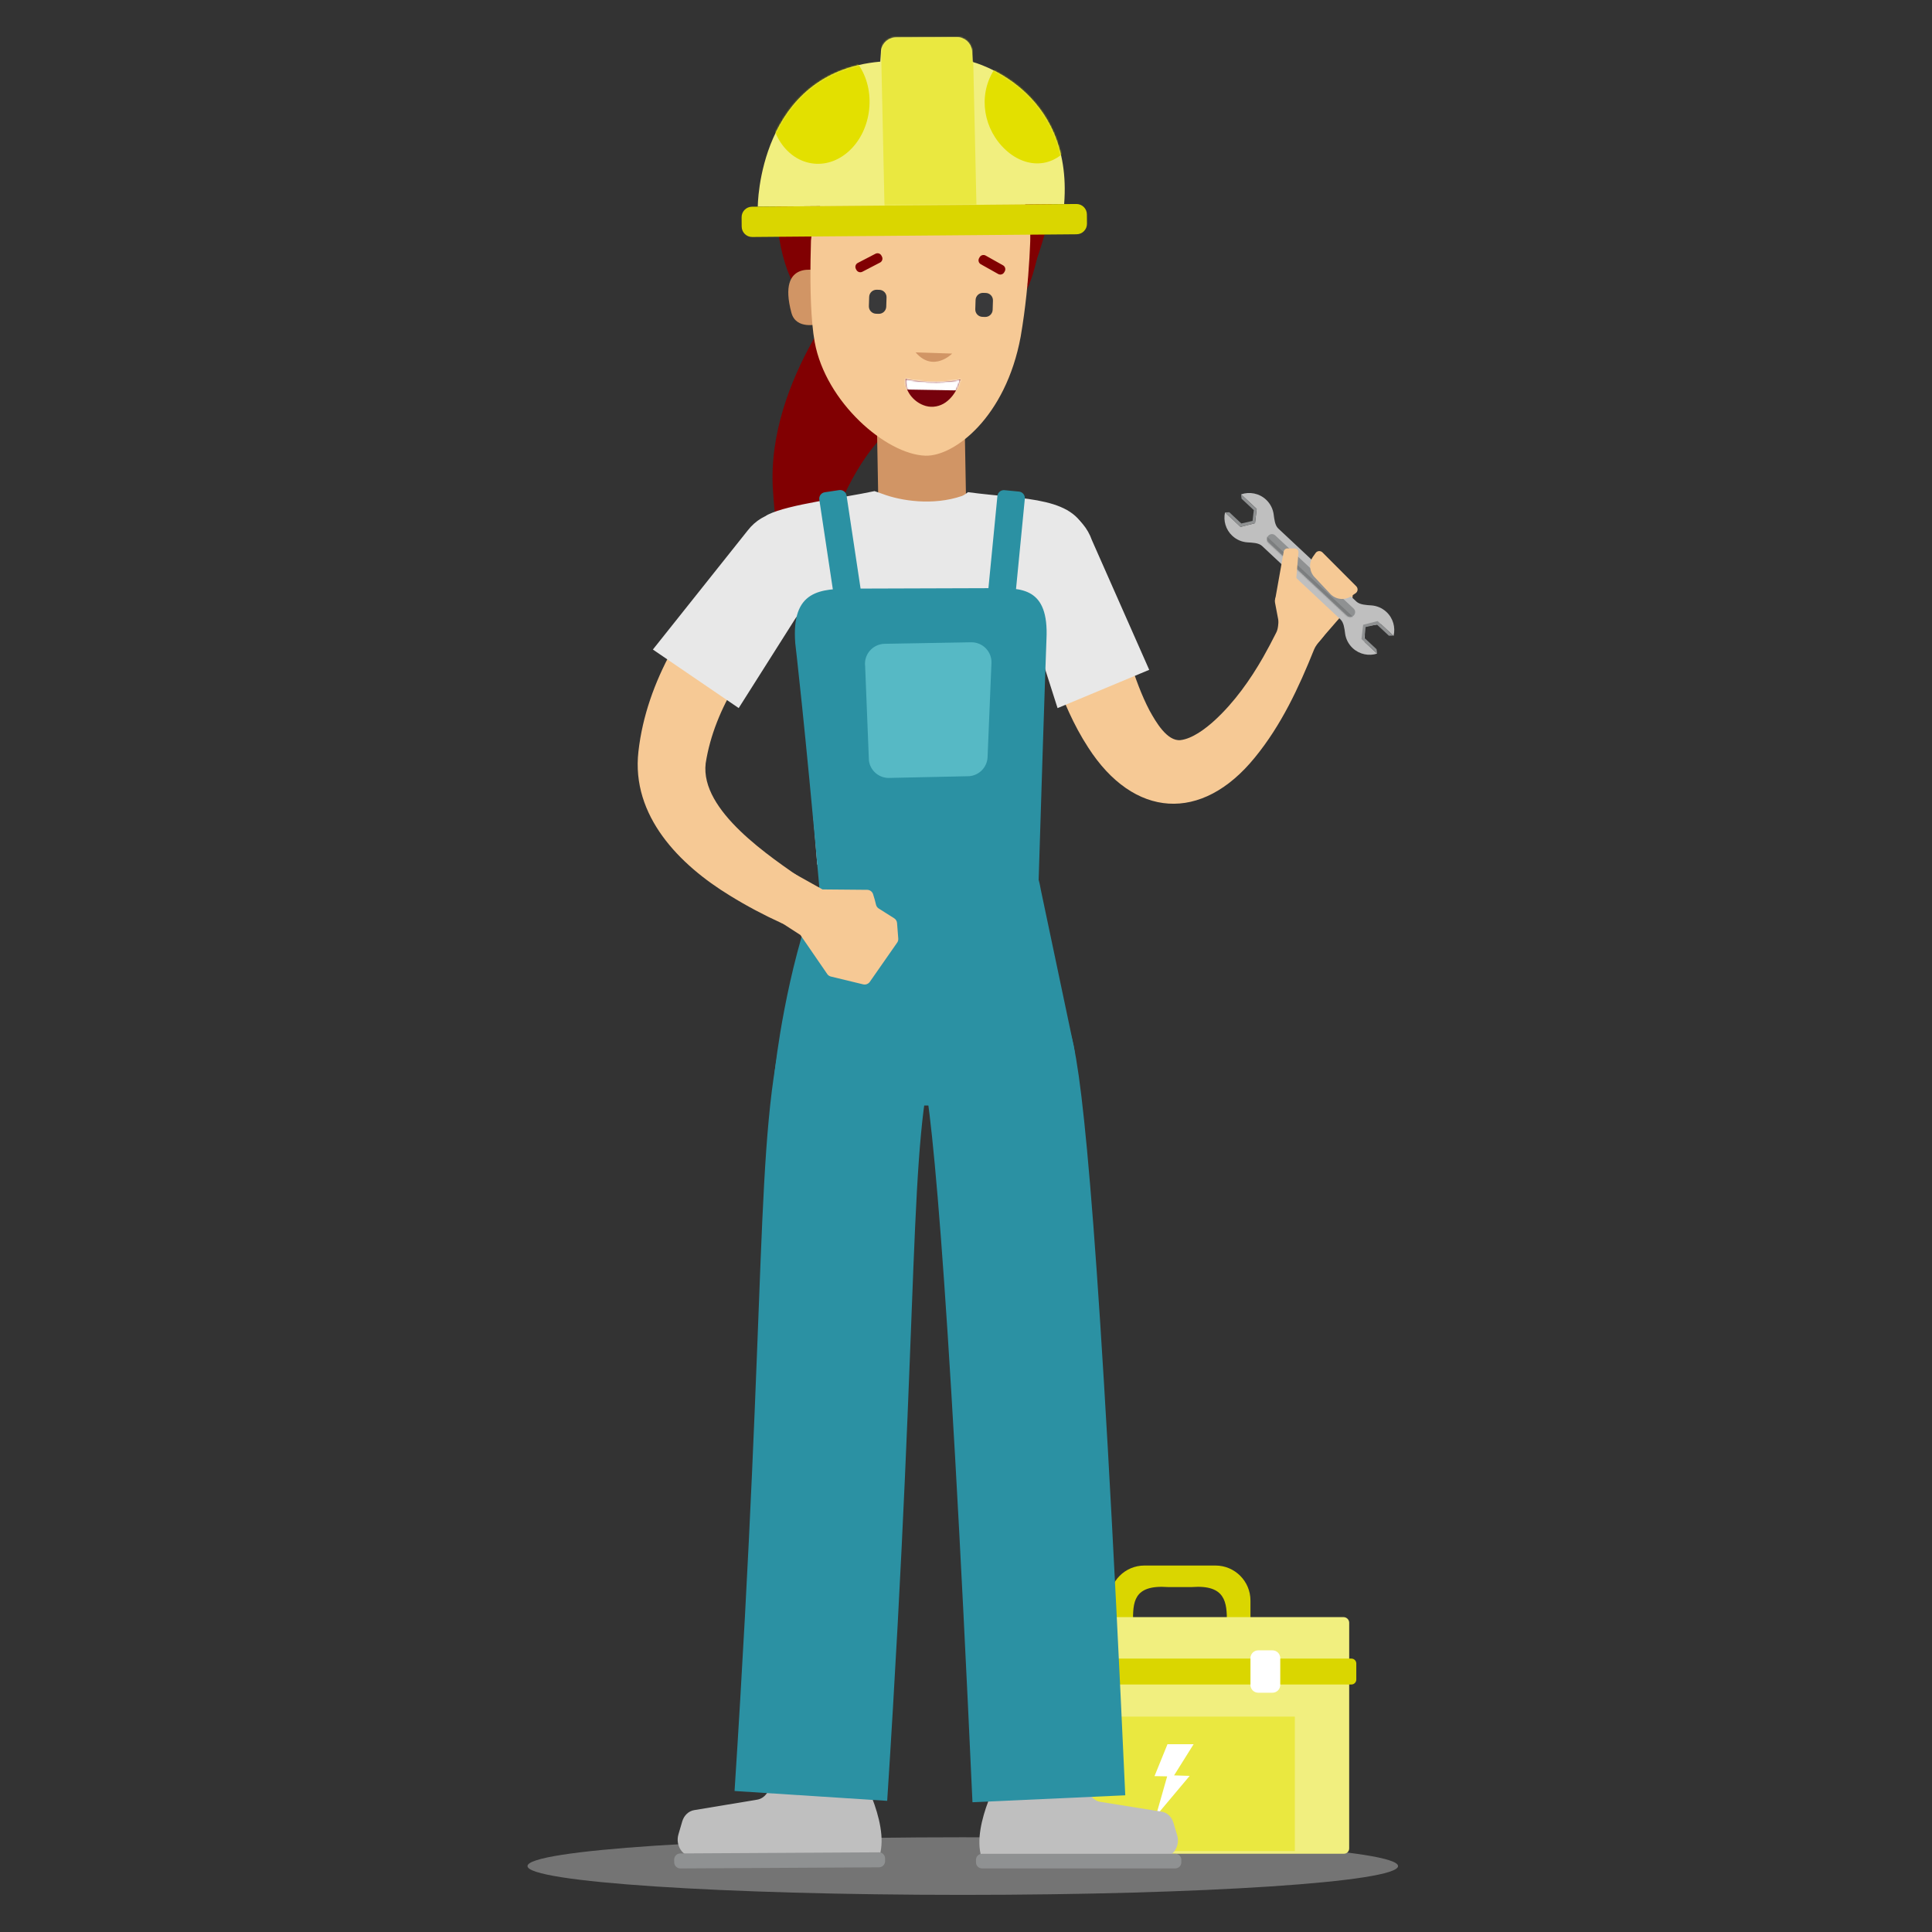 <svg width="1200" height="1200" viewBox="0 0 1200 1200" fill="none" xmlns="http://www.w3.org/2000/svg">
<rect x="0" y="0" width="1200" height="1200" fill="#333333" stroke="none"/>
<path d="M840.3 367.9L839.86 373.96C839.82 374.53 839.61 375.06 839.25 375.5L818.93 398.89C818.07 399.94 816.56 400.19 815.41 399.48L795.44 388.07C794.79 387.67 794.33 387.02 794.2 386.26L791.95 374.37C791.64 372.71 792.15 370.99 793.32 369.78L816.69 345.49L840.31 367.9H840.3Z" fill="#F6C995"/>
<path opacity="0.41" d="M598.001 1176.94C747.316 1176.94 868.361 1168.93 868.361 1159.05C868.361 1149.17 747.316 1141.16 598.001 1141.16C448.685 1141.16 327.641 1149.17 327.641 1159.05C327.641 1168.93 448.685 1176.94 598.001 1176.94Z" fill="#D1D1D1"/>
<path d="M675.671 345.4C682.591 362.39 693.701 389.56 700.391 406.31C700.661 407.09 701.301 408.69 701.491 409.4C704.871 420.55 709.111 432.04 714.011 441.34C717.991 448.55 724.951 460.51 733.201 459.7C740.421 458.87 748.581 452.83 754.621 447.28C766.631 436.19 776.411 422.47 784.581 408.18C787.401 403.22 790.081 398.1 792.691 392.92C794.071 390.27 793.891 387.03 794.301 384.14C794.831 381.24 795.701 378.45 797.281 375.94C801.961 368.61 811.791 366.54 819.021 371.38C825.851 375.9 827.721 384.84 824.071 391.75C822.371 396.14 817.921 399.16 816.201 403.4C806.701 427.09 795.821 450.44 779.461 470.44C746.351 511.25 704.081 508.18 675.891 464.27C666.501 449.84 660.861 435.74 655.021 420.76C650.111 408.93 642.831 391.47 637.851 379.62C635.831 374.73 632.651 367.31 630.711 362.41C619.861 331.74 663.331 315.18 675.651 345.4H675.671Z" fill="#F6C995"/>
<path d="M834.729 1041.67H635.139C633.333 1041.67 631.869 1043.13 631.869 1044.94V1148.12C631.869 1149.93 633.333 1151.39 635.139 1151.39H834.729C836.535 1151.39 837.999 1149.93 837.999 1148.12V1044.94C837.999 1043.13 836.535 1041.67 834.729 1041.67Z" fill="#F1EF7F"/>
<path d="M776.68 994.11V1010.34H762.05V1007.48C762.05 995.48 761.41 984.16 740.32 985.75H725.46C703.67 984.16 703.73 995.48 703.73 1007.48V1010.34H689.1V994.11C689.1 982.11 698.83 972.38 710.83 972.38H754.95C766.95 972.38 776.68 982.11 776.68 994.11Z" fill="#DAD600"/>
<path d="M834.48 1004.42H631.93C629.981 1004.42 628.4 1006 628.4 1007.95V1030.23C628.4 1032.18 629.981 1033.76 631.93 1033.76H834.48C836.43 1033.76 838.01 1032.18 838.01 1030.23V1007.95C838.01 1006 836.43 1004.42 834.48 1004.42Z" fill="#F1EF7F"/>
<path d="M839.37 1030.18H624.7C623.016 1030.18 621.65 1031.55 621.65 1033.23V1043.22C621.65 1044.9 623.016 1046.27 624.7 1046.27H839.37C841.055 1046.27 842.42 1044.9 842.42 1043.22V1033.23C842.42 1031.55 841.055 1030.18 839.37 1030.18Z" fill="#DAD600"/>
<path d="M804.24 1066.22H659.67V1149.73H804.24V1066.22Z" fill="#EAE840"/>
<path d="M678.36 1025.06H669.49C666.828 1025.06 664.67 1027.22 664.67 1029.88V1046.56C664.67 1049.22 666.828 1051.38 669.49 1051.38H678.36C681.022 1051.38 683.18 1049.22 683.18 1046.56V1029.88C683.18 1027.22 681.022 1025.06 678.36 1025.06Z" fill="white"/>
<path d="M790.37 1025.06H781.5C778.838 1025.06 776.68 1027.22 776.68 1029.88V1046.56C776.68 1049.22 778.838 1051.38 781.5 1051.38H790.37C793.032 1051.38 795.19 1049.22 795.19 1046.56V1029.88C795.19 1027.22 793.032 1025.06 790.37 1025.06Z" fill="white"/>
<path d="M725.15 1083.35L717.09 1103.18L724.95 1103.33L717.93 1128.02L738.92 1103.03L729.24 1102.73L741.38 1083.35H725.15Z" fill="white"/>
<path d="M488.92 1096.99L532.12 1096.75C532.12 1096.75 552.74 1131.35 546.36 1152.43L430.18 1153.09C423.88 1153.13 419.4 1146.13 421.39 1139.36L423.75 1131.32C424.84 1127.59 427.7 1124.88 431.13 1124.31L470.33 1117.8C472.54 1117.43 474.55 1116.17 476 1114.24L488.92 1097V1096.99Z" fill="#BFBFBF"/>
<path d="M545.879 1150.51L422.561 1151.2C420.44 1151.21 418.73 1152.94 418.742 1155.06L418.751 1156.7C418.763 1158.82 420.492 1160.53 422.613 1160.52L545.931 1159.83C548.051 1159.82 549.761 1158.09 549.749 1155.97L549.74 1154.33C549.728 1152.21 547.999 1150.5 545.879 1150.51Z" fill="#8F9192"/>
<path d="M531.51 172.77C531.51 172.77 475.94 235.58 480.04 303.67C484.14 371.76 503.43 374.54 503.43 374.54C503.43 374.54 519.29 277.35 569.95 255.34C611.88 175.34 531.52 172.77 531.52 172.77H531.51Z" fill="#810002"/>
<path d="M501.611 187.76C474.891 166.1 469.501 59.42 528.011 71.11C528.121 46.76 574.201 12.82 632.771 85C660.621 119.32 640.291 183.19 634.701 183.59C605.401 185.68 623.441 170.17 615.561 200.39" fill="#810002"/>
<path d="M599.124 260.816L544.633 261.805L546.51 365.188L601.001 364.199L599.124 260.816Z" fill="#D19565"/>
<path d="M507.61 536.85C501.05 460.47 498.05 393.38 498.05 393.38C497.48 381.36 460.57 327.74 477.09 319.6C490.04 313.22 523.09 309.36 543.19 305.04L548.16 306.78C559.41 311.04 579.47 314.28 597.57 308.03C598.87 307.58 601.23 305.69 601.23 305.69C636.83 310.51 669.36 308.05 675.58 333.71C678.07 344 649.03 348.31 647.44 361.02C647.44 361.02 644.93 429.49 644.99 529.97C644.99 533.83 507.93 540.61 507.61 536.86V536.85Z" fill="#E8E8E8"/>
<path d="M508.47 168.35C508.47 168.35 482.43 160.29 491.56 194.27C494.48 205.14 508.33 201.26 508.33 201.26L508.47 168.35Z" fill="#D19565"/>
<path d="M504.551 130.36C504.551 130.36 501.101 185.59 506.031 212.51C512.881 249.88 550.431 282.25 574.771 283.03C592.611 283.6 624.671 259.29 633.961 209.1C640.111 173.18 640.091 142.46 640.631 125.64C641.171 108.82 629.341 72.98 586.951 69.21C544.571 65.44 504.421 73.24 504.551 130.36Z" fill="#F6C995"/>
<path d="M568.721 218.88L591.411 219.61C591.411 219.61 579.671 231.6 568.721 218.88Z" fill="#D19565"/>
<path d="M546.219 180.017L544.58 179.965C542.051 179.884 539.936 181.867 539.855 184.395L539.67 190.142C539.589 192.671 541.573 194.786 544.101 194.867L545.74 194.92C548.268 195.001 550.383 193.017 550.465 190.489L550.649 184.742C550.731 182.214 548.747 180.099 546.219 180.017Z" fill="#39393A"/>
<path d="M612.312 181.959L610.673 181.906C608.145 181.825 606.03 183.808 605.949 186.336L605.764 192.083C605.683 194.612 607.666 196.727 610.195 196.808L611.834 196.861C614.362 196.942 616.477 194.958 616.558 192.43L616.743 186.683C616.824 184.155 614.841 182.04 612.312 181.959Z" fill="#39393A"/>
<path d="M502.401 167.52C502.401 167.52 496.851 84.13 581.531 84.82C581.531 84.82 652.921 83.82 638.261 176.78C638.261 176.78 661.651 118.33 652.941 101.63C639.771 76.39 596.061 34.92 528.011 71.11C485.971 73.25 502.401 167.52 502.401 167.52Z" fill="#810002"/>
<path d="M567.87 669.1C568 667.6 567.73 667.6 567.87 669.1Z" fill="#00738B"/>
<path d="M470.67 128.37C470.67 128.37 470.75 44.9 546.75 38.29L547.13 32.84C547.09 27.58 551.32 23.28 556.58 23.23L594.18 23.06C599.44 23.02 603.74 27.25 603.79 32.51L604.13 38.49C604.13 38.49 666.71 54.44 660.96 126.78L470.68 128.37H470.67Z" fill="#F1EF7F"/>
<mask id="mask0_2429_2154" style="mask-type:luminance" maskUnits="userSpaceOnUse" x="470" y="23" width="192" height="106">
<path d="M470.67 128.37C470.67 128.37 470.75 44.9 546.75 38.29L547.13 32.84C547.09 27.58 551.32 23.28 556.58 23.23L594.18 23.06C599.44 23.02 603.74 27.25 603.79 32.51L604.13 38.49C604.13 38.49 666.71 54.44 660.96 126.78L470.68 128.37H470.67Z" fill="white"/>
</mask>
<g mask="url(#mask0_2429_2154)">
<path d="M606.639 134.22L549.529 135L547.039 20.75L604.099 20.2L606.639 134.22Z" fill="#EAE840"/>
<path d="M539.863 67.858C542.005 47.447 530.04 29.463 513.139 27.69C496.238 25.917 480.801 41.025 478.659 61.436C476.517 81.847 488.482 99.831 505.383 101.604C522.284 103.378 537.721 88.269 539.863 67.858Z" fill="#E3E000"/>
<path d="M664.598 90.44C653.158 105.76 634.898 104.45 622.328 90.8C609.758 77.15 607.638 56.31 619.068 40.99C630.508 25.67 649.968 24.33 662.538 37.98C675.108 51.63 676.028 75.12 664.598 90.44Z" fill="#E3E000"/>
</g>
<path d="M668.545 126.704L467.062 128.392C463.478 128.422 460.597 131.352 460.627 134.936L460.675 140.766C460.706 144.35 463.635 147.231 467.22 147.201L668.703 145.513C672.287 145.483 675.168 142.553 675.138 138.969L675.089 133.139C675.059 129.555 672.129 126.674 668.545 126.704Z" fill="#DAD600"/>
<path d="M665.169 1099.02H623.109C623.109 1099.02 603.229 1132.83 609.549 1153.31H722.679C728.809 1153.31 733.129 1146.48 731.159 1139.89L728.819 1132.07C727.729 1128.44 724.939 1125.82 721.589 1125.28L683.379 1119.15C681.229 1118.8 679.259 1117.58 677.839 1115.72L665.159 1099.01L665.169 1099.02Z" fill="#BFBFBF"/>
<path d="M609.94 1160.5H730.01C732.076 1160.5 733.75 1158.83 733.75 1156.76V1155.17C733.75 1153.1 732.076 1151.43 730.01 1151.43H609.94C607.874 1151.43 606.2 1153.1 606.2 1155.17V1156.76C606.2 1158.83 607.874 1160.5 609.94 1160.5Z" fill="#8F9192"/>
<path d="M678.21 335.51L713.8 416.04L656.87 439.82L628.17 349.88C622.91 334.91 629.85 319.54 643.67 315.58C657.49 311.61 672.96 320.54 678.21 335.51Z" fill="#E8E8E8"/>
<path d="M632.923 305.333L623.915 304.454C621.7 304.238 619.729 305.859 619.513 308.074L609.656 409.155C609.44 411.37 611.06 413.341 613.275 413.557L622.283 414.435C624.498 414.651 626.469 413.03 626.685 410.815L636.542 309.735C636.758 307.52 635.138 305.549 632.923 305.333Z" fill="#2B91A3"/>
<path d="M619.08 654.12C625.24 674.48 635.86 773.8 651.47 1117.25" stroke="#2B91A3" stroke-width="95" stroke-miterlimit="10"/>
<path d="M534.34 642.33C516.16 709.35 524.17 798.02 503.65 1115.48" stroke="#2B91A3" stroke-width="95" stroke-miterlimit="10"/>
<path d="M667.619 654.02C667.619 658.72 664.579 663.76 659.379 667.78C645.009 678.92 613.009 686.67 575.829 686.67C525.219 686.67 481.119 684.2 481.119 666.48C481.119 666.02 481.329 663.96 481.449 663.47C481.449 663.47 488.019 603.48 507.499 553.1C508.419 550.72 510.339 548.89 512.889 548.89L642.389 542.96C645.019 542.96 645.919 549.99 646.449 552.56L666.999 650.13C666.999 650.13 667.609 653.82 667.609 654.02H667.619Z" fill="#2B91A3"/>
<path d="M835.449 393.43C835.909 396.81 837.499 400.06 840.189 402.57C844.399 406.5 850.239 407.6 855.359 405.97L847.629 398.76L847.839 389.13L857.649 387.59L865.579 394.99C866.849 389.74 865.319 383.96 861.099 380.06C858.439 377.6 855.139 376.26 851.789 376.02C848.819 375.81 844.649 375.67 842.479 373.64L793.969 328.28C791.799 326.25 791.499 322.33 791.079 319.38C790.609 316.05 789.039 312.85 786.399 310.37C782.119 306.34 776.079 305.26 770.849 307.05L780.559 316.1L779.529 324.96L770.549 327.27L760.879 318.25C759.749 323.38 761.289 328.95 765.399 332.79C768.089 335.3 771.439 336.66 774.849 336.88C777.809 337.08 781.739 337.09 783.899 339.12L832.539 384.67C834.709 386.69 835.059 390.5 835.469 393.44L835.449 393.43Z" fill="#BFBFBF"/>
<path d="M770.83 307.05L771.16 309.76L778.76 316.85L777.98 323.54L771.02 325.15L763.54 318.17L760.85 318.25L770.52 327.27L779.51 324.96L780.54 316.1L770.83 307.05Z" fill="#8F9192"/>
<path d="M855.348 405.97L855.018 403.26L847.418 396.17L848.198 389.48L855.158 387.87L862.638 394.85L865.328 394.78L855.658 385.75L846.678 388.06L845.648 396.92L855.348 405.97Z" fill="#8F9192"/>
<path d="M836.612 382.391C837.835 383.532 839.753 383.466 840.894 382.242C842.036 381.018 841.969 379.101 840.745 377.96L792.082 332.564C790.858 331.423 788.941 331.489 787.799 332.713C786.658 333.937 786.724 335.854 787.948 336.995L836.612 382.391Z" fill="#8F9192"/>
<mask id="mask1_2429_2154" style="mask-type:luminance" maskUnits="userSpaceOnUse" x="786" y="331" width="56" height="53">
<path d="M836.612 382.391C837.835 383.532 839.753 383.466 840.894 382.242C842.036 381.018 841.969 379.101 840.745 377.96L792.082 332.564C790.858 331.423 788.941 331.489 787.799 332.713C786.658 333.937 786.724 335.854 787.948 336.995L836.612 382.391Z" fill="white"/>
</mask>
<g mask="url(#mask1_2429_2154)">
<path d="M836.118 389.861L841.445 384.15L783.575 330.167L778.248 335.878L836.118 389.861Z" fill="#7B7D7E"/>
</g>
<path d="M535.622 168.789L546.609 163.084C547.962 162.381 548.489 160.715 547.787 159.362L547.487 158.785C546.785 157.433 545.119 156.905 543.766 157.608L532.779 163.313C531.426 164.015 530.899 165.681 531.601 167.034L531.901 167.611C532.603 168.964 534.269 169.491 535.622 168.789Z" fill="#810002"/>
<path d="M623.002 164.796L612.206 158.738C610.876 157.992 609.194 158.465 608.448 159.794L608.13 160.361C607.384 161.69 607.857 163.373 609.186 164.119L619.982 170.177C621.312 170.923 622.994 170.45 623.74 169.121L624.058 168.554C624.804 167.225 624.331 165.542 623.002 164.796Z" fill="#810002"/>
<path d="M596.49 235.65C596.49 235.65 581.9 239.52 562.51 235.3C561.52 242.06 567.1 249.92 574.99 252.15C579.2 253.34 583.8 252.41 587.28 249.97C594.64 244.81 596.5 235.65 596.5 235.65H596.49Z" fill="#76020C"/>
<mask id="mask2_2429_2154" style="mask-type:luminance" maskUnits="userSpaceOnUse" x="562" y="235" width="35" height="18">
<path d="M596.49 235.65C596.49 235.65 581.9 239.52 562.51 235.3C561.52 242.06 567.1 249.92 574.99 252.15C579.2 253.34 583.8 252.41 587.28 249.97C594.64 244.81 596.5 235.65 596.5 235.65H596.49Z" fill="white"/>
</mask>
<g mask="url(#mask2_2429_2154)">
<path d="M550.609 241.75L603.009 242.64L603.469 231.75L551.059 230.86L550.609 241.75Z" fill="white"/>
</g>
<path d="M507.24 353.97C508.07 358.71 506.52 363.94 503.71 367.67C499.19 372.62 494.15 377.09 489.68 382.13C465.99 408.25 443.81 438.81 438.31 474.12C434.77 503.62 478.31 532.15 500.2 547.32C515.07 558.03 502.39 580.53 485.54 573.41C474.46 568.36 463.72 562.68 453.27 556.22C422.19 537.25 391.96 506.85 396.54 466.79C401.52 422.6 426.69 383.27 455.89 351.07C461.23 345.44 466.39 339.53 472.37 334.54C476.84 331.25 482.7 330.14 488.27 330.82C491.41 330.73 494.19 332.37 495.71 334.87L507.24 353.97Z" fill="#F6C995"/>
<path d="M521.225 304.406L512.276 305.754C510.075 306.086 508.56 308.139 508.892 310.34L524.026 410.766C524.357 412.967 526.411 414.482 528.611 414.15L537.56 412.802C539.761 412.47 541.276 410.417 540.945 408.216L525.811 307.79C525.479 305.589 523.426 304.074 521.225 304.406Z" fill="#2B91A3"/>
<path d="M791.9 373.08L797.35 342.53C797.55 341.43 798.5 340.64 799.62 340.64L804.24 340.67C805.57 340.67 806.61 341.82 806.5 343.15L804.42 367.95L791.9 373.07V373.08Z" fill="#F6C995"/>
<path d="M816.49 358.45L826.23 368.83C829.64 372.46 835.19 373.08 839.31 370.28L841.99 368.46C843.45 367.47 843.64 365.4 842.4 364.15L821.42 343.12C820.19 341.88 818.14 342.06 817.13 343.49L815.58 345.69C812.81 349.62 813.19 354.95 816.48 358.46L816.49 358.45Z" fill="#F6C995"/>
<path d="M506.08 365.15L458.82 439.79L405.52 403.44L464.42 329.47C474.13 316.92 490.8 314.4 501.64 323.84C512.48 333.29 515.8 352.6 506.08 365.14V365.15Z" fill="#E8E8E8"/>
<path d="M645.001 550.3C643.981 585.34 512.061 586.61 509.011 552.31C499.831 449.13 493.951 399.56 493.951 399.56C491.371 366.4 509.501 365.65 529.871 365.59L617.151 365.31C634.201 365.26 651.581 364.62 649.981 397.02C649.661 403.51 645.981 516.61 645.001 550.31V550.3Z" fill="#2B91A3"/>
<path d="M492.581 542.22L510.871 552.44L538.881 552.69C540.431 552.82 541.751 553.85 542.261 555.31C542.981 557.38 543.701 560.21 544.111 561.93C544.351 562.92 544.961 563.78 545.831 564.32L555.371 570.34C556.421 571 557.091 572.12 557.181 573.35L557.931 582.95C558.001 583.85 557.761 584.75 557.241 585.49L540.261 609.83C539.341 611.15 537.701 611.78 536.131 611.4L516.081 606.55C515.261 606.35 514.521 605.89 513.981 605.23L497.151 580.74L476.301 567.27L492.601 542.21L492.581 542.22Z" fill="#F6C995"/>
<path d="M601.92 482.11L552.99 483.17C546.39 483.67 540.56 478.94 539.7 472.41L537.36 413.89C536.4 406.55 542.06 400.01 549.48 399.88L603.16 398.93C610.32 398.8 616.11 404.71 615.81 411.84L613.4 470.25C613.14 476.53 608.21 481.63 601.92 482.11Z" fill="#56B9C5"/>
</svg>
